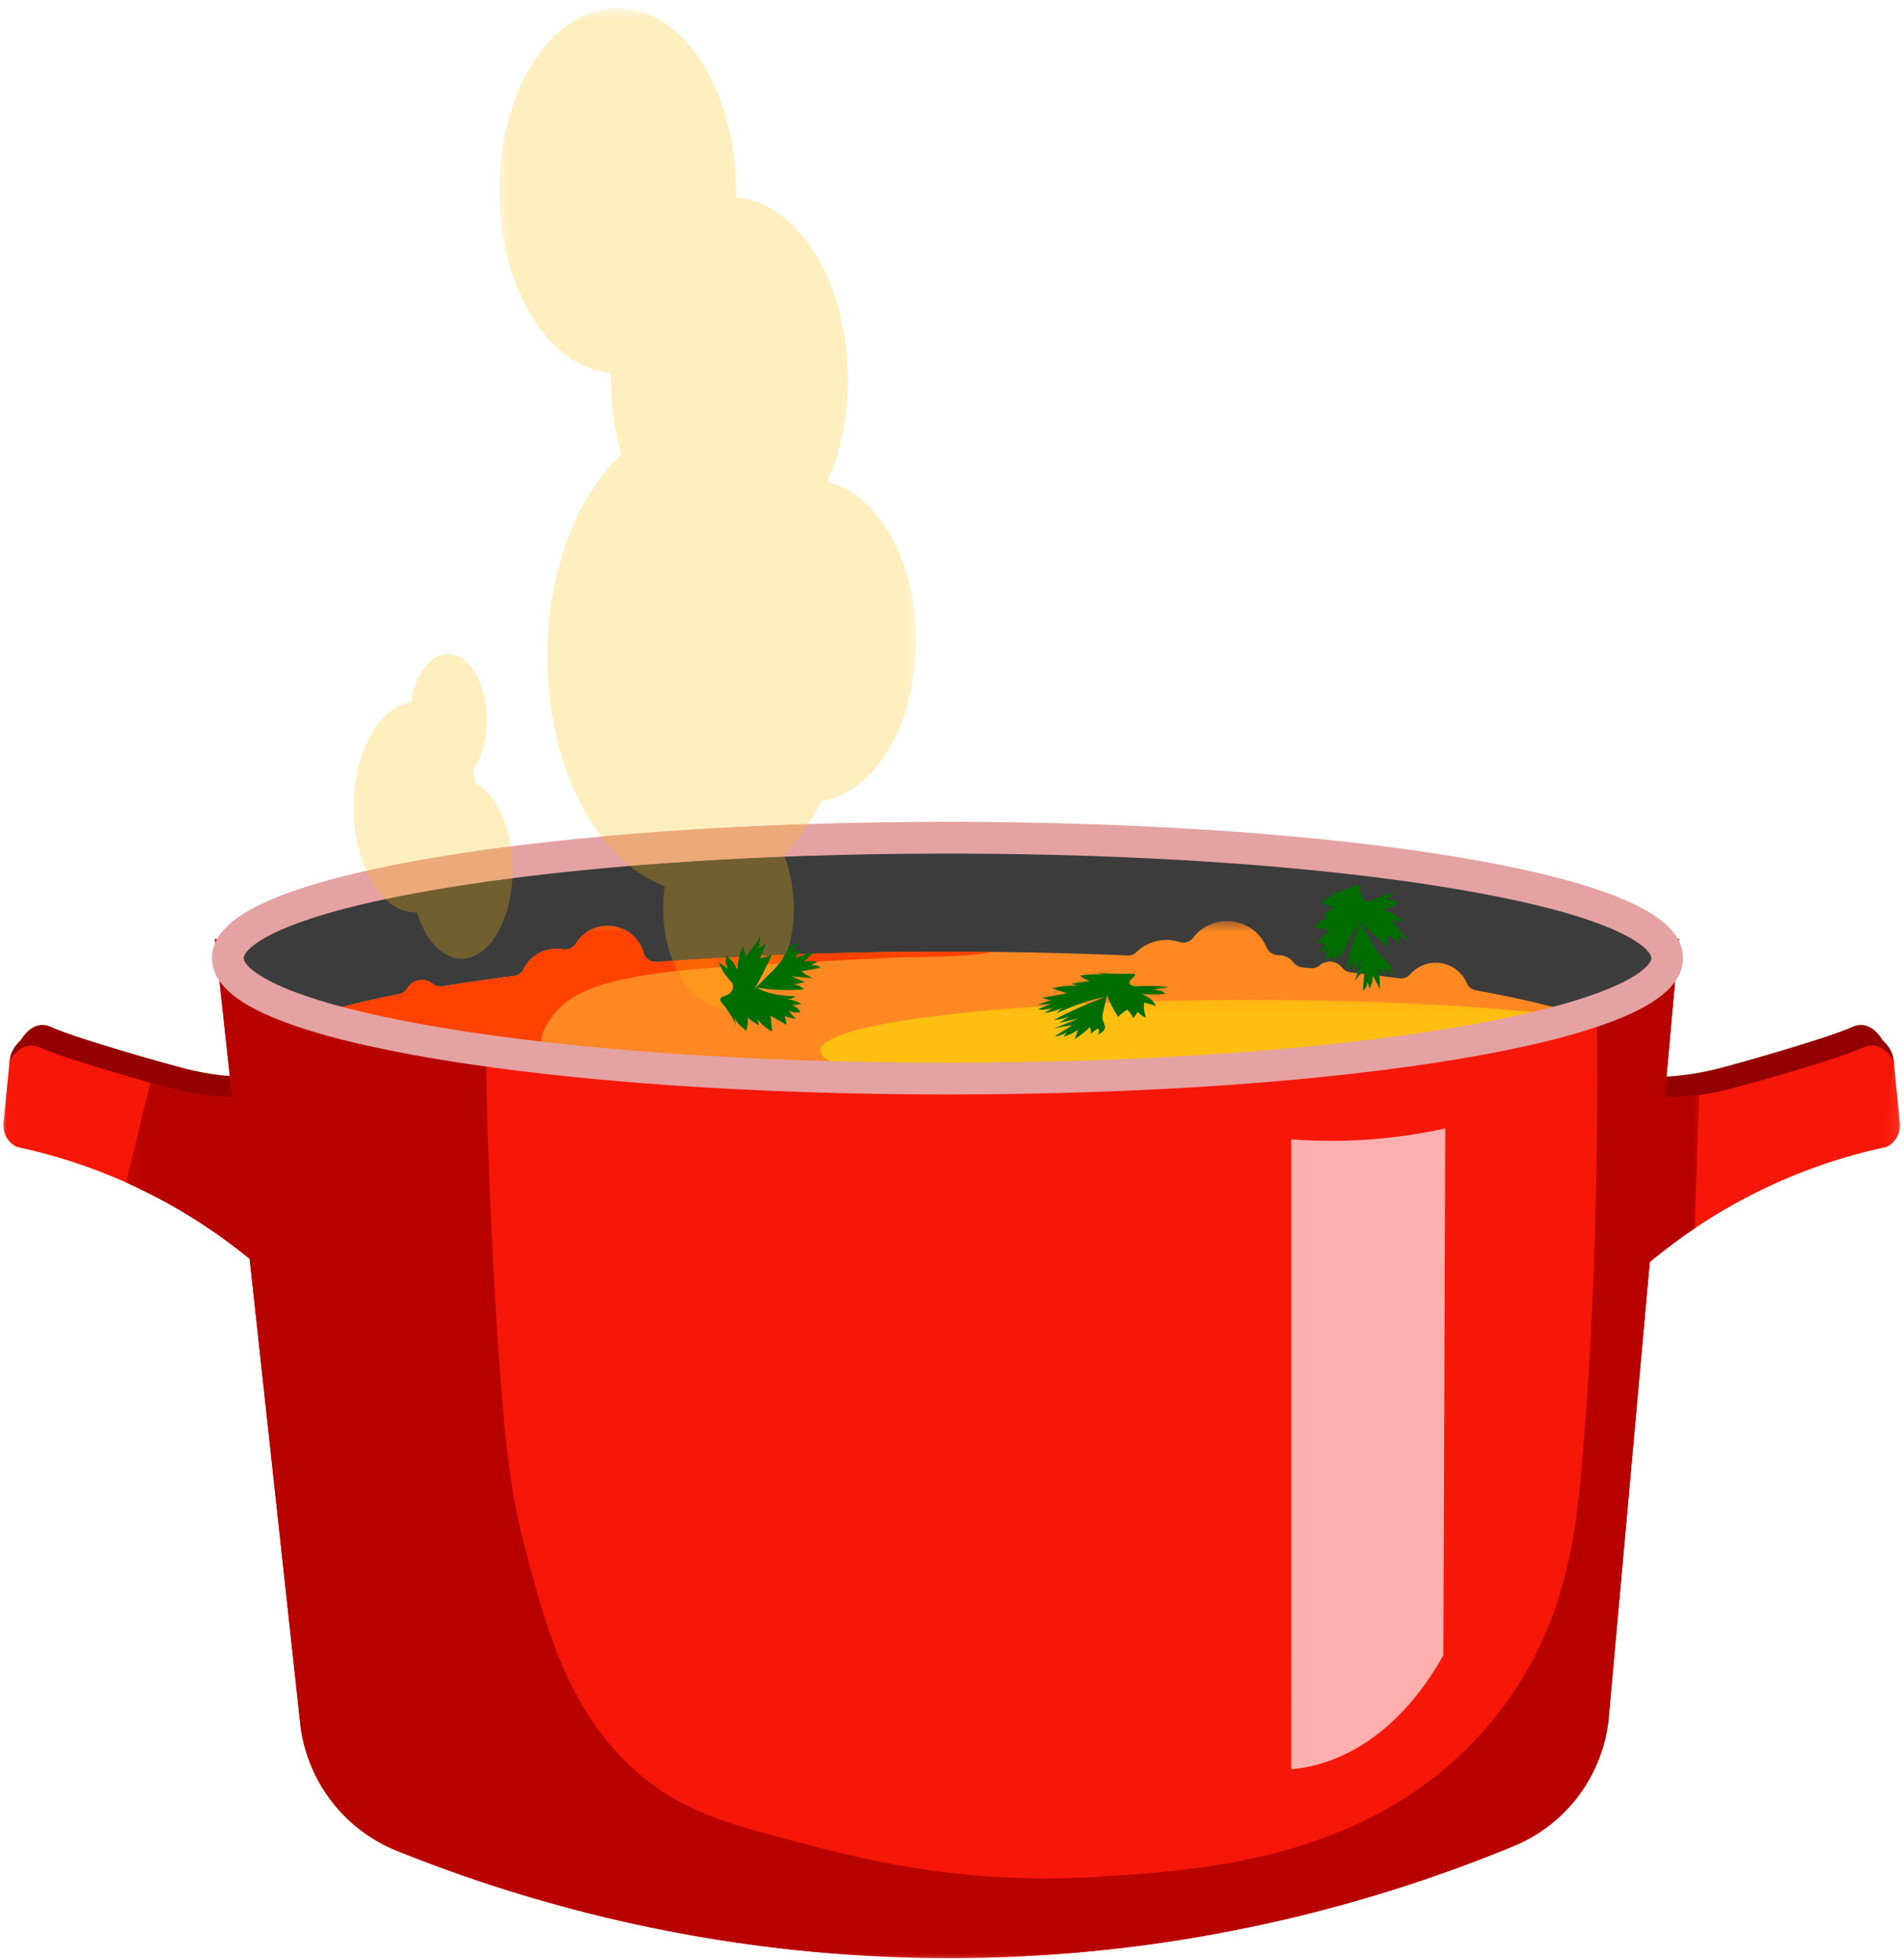 <svg xmlns="http://www.w3.org/2000/svg" width="140" height="144" fill="none"><path fill="#940000" d="M120.818 79.162c2.418.04 4.292-.31 5.552-.636 1.329-.34 7.834-2.166 9.808-3.042.109-.049.429-.195.827-.143.661.082 1.132.648 1.412 1.09.344.322.767.836.824 1.508.025.28-.024.487-.054.63-.116.538-.247 1.335-.314 2.467a1.73 1.73 0 0 1-1.001 1.755 40.26 40.26 0 0 0-17.894 8.883zM19.136 79.162c-2.422.04-4.296-.31-5.552-.636-1.332-.34-7.837-2.166-9.811-3.042-.11-.049-.429-.195-.828-.143-.66.082-1.128.648-1.411 1.09-.34.322-.764.836-.822 1.508-.024.28.025.487.055.63.116.538.247 1.335.31 2.467a1.741 1.741 0 0 0 1 1.755 40.2 40.2 0 0 1 9.724 3.423 40.5 40.5 0 0 1 8.172 5.46q-.418-6.255-.837-12.512"/><mask id="a" width="140" height="77" x="0" y="68" maskUnits="userSpaceOnUse" style="mask-type:luminance"><path fill="#fff" d="M.007 68.26h139.916V144H.007z"/></mask><g mask="url(#a)"><path fill="#F71708" d="m139.695 82.546-.454-4.606c-.283-.438-.751-1.004-1.411-1.09-.402-.051-.721.095-.828.144-1.977.879-8.478 2.701-9.811 3.042-1.122.292-2.741.6-4.794.636q.528-5.847 1.055-11.694a146.1 146.1 0 0 1-53.621 10.291 146.1 146.1 0 0 1-54.032-10.291l1.268 11.682a20.4 20.4 0 0 1-4.308-.624c-1.329-.34-7.833-2.163-9.808-3.042-.109-.049-.428-.195-.827-.143-.66.085-1.129.65-1.412 1.089l-.456 4.606A1.74 1.74 0 0 0 1.257 84.3a40 40 0 0 1 9.723 3.422 40.3 40.3 0 0 1 7.377 4.798q1.855 17.045 3.712 34.094a11.46 11.46 0 0 0 7.1 9.403c9.443 3.803 23.687 7.992 41.28 7.889 17.425-.101 31.51-4.375 40.871-8.239a11.38 11.38 0 0 0 6.976-9.5l3.012-33.413a40.5 40.5 0 0 1 7.666-5.031 40 40 0 0 1 9.723-3.423 1.74 1.74 0 0 0 .998-1.755"/></g><path fill="#FFB0AE" d="M106.27 82.935q-.071 19.355-.14 38.711c-.839 1.506-2.379 3.894-4.788 5.765-2.62 2.036-5.035 2.501-6.395 2.617V83.735c1.692.127 3.55.158 5.552.021a39.4 39.4 0 0 0 5.771-.821"/><mask id="b" width="117" height="77" x="9" y="68" maskUnits="userSpaceOnUse" style="mask-type:luminance"><path fill="#fff" d="M9.218 68.26H125.26V144H9.219z"/></mask><g mask="url(#b)"><path fill="#B70200" d="M124.946 80.477c-.755.103-1.603.18-2.549.195q.527-5.847 1.055-11.694c-1.831.727-3.863 1.49-6.084 2.257.1 5.141.322 20.8-1.068 36.561-.426 4.861-1.147 11.308-5.616 17.432a28 28 0 0 1-3.562 3.982c-8.226 7.587-19.318 8.281-26.294 8.719-9.704.605-16.85-1.172-21.104-2.27-6.263-1.615-9.5-2.491-12.798-5.348-5.071-4.393-6.656-10.313-8.25-16.279-1.053-3.942-1.518-7.322-2.057-15.238a411 411 0 0 1-.91-23.525 147 147 0 0 1-11.064-3.106 146 146 0 0 1-8.847-3.185l1.269 11.682a20.4 20.4 0 0 1-4.308-.624c-.316-.08-.928-.246-1.7-.463l-1.801 7.335q.849.378 1.722.816a40.3 40.3 0 0 1 7.377 4.797q1.856 17.045 3.711 34.094a11.46 11.46 0 0 0 7.1 9.403c9.444 3.803 23.687 7.992 41.28 7.889 17.426-.101 31.511-4.375 40.872-8.239a11.38 11.38 0 0 0 6.976-9.5l3.011-33.413a41 41 0 0 1 3.304-2.473z"/></g><path fill="#3C3C3C" d="M122.588 70.417c0 4.889-23.692 8.85-52.918 8.85-29.224 0-52.916-3.961-52.916-8.85s23.692-8.852 52.916-8.852c29.226 0 52.918 3.963 52.918 8.852"/><mask id="c" width="107" height="13" x="16" y="67" maskUnits="userSpaceOnUse" style="mask-type:luminance"><path fill="#fff" d="M16.705 67.607h105.963v11.835H16.705z"/></mask><g mask="url(#c)"><mask id="d" width="107" height="19" x="16" y="61" maskUnits="userSpaceOnUse" style="mask-type:luminance"><path fill="#fff" d="M122.588 70.417c0 4.889-23.692 8.85-52.918 8.85-29.224 0-52.916-3.961-52.916-8.85s23.692-8.852 52.916-8.852c29.226 0 52.918 3.963 52.918 8.852"/></mask><g mask="url(#d)"><path fill="#F82" d="M108.521 72.785a.92.92 0 0 1-.678-.55 2.48 2.48 0 0 0-2.276-1.479c-.748 0-1.414.329-1.871.846a.91.91 0 0 1-.812.301 179 179 0 0 0-3.578-.44.94.94 0 0 1-.63-.36 1.14 1.14 0 0 0-.839-.426 1.14 1.14 0 0 0-.776.256.94.94 0 0 1-.69.219q-.306-.03-.618-.058a.91.91 0 0 1-.645-.359 1.32 1.32 0 0 0-1.004-.532l-.082-.003a.95.95 0 0 1-.9-.582 3.14 3.14 0 0 0-2.753-1.925 3.13 3.13 0 0 0-2.635 1.226.92.92 0 0 1-1.007.31 3.177 3.177 0 0 0-3.164.745.91.91 0 0 1-.672.25c-4.226-.183-8.655-.28-13.221-.28-7.609 0-14.843.268-21.384.754a.93.93 0 0 1-.961-.66 2.739 2.739 0 0 0-4.97-.7c-.202.32-.57.49-.941.423a2.74 2.74 0 0 0-2.92 1.46.94.94 0 0 1-.713.512 144 144 0 0 0-5.241.757.9.9 0 0 1-.715-.182 1.267 1.267 0 0 0-1.883.334.9.9 0 0 1-.606.423c-7.845 1.546-12.582 3.544-12.582 5.732 0 4.889 23.692 8.85 52.916 8.85 29.226 0 52.918-3.961 52.918-8.85 0-2.321-5.336-4.433-14.067-6.012"/></g></g><mask id="e" width="90" height="13" x="16" y="67" maskUnits="userSpaceOnUse" style="mask-type:luminance"><path fill="#fff" d="M16.705 67.936h88.577V79.44H16.705z"/></mask><g mask="url(#e)"><mask id="f" width="107" height="19" x="16" y="61" maskUnits="userSpaceOnUse" style="mask-type:luminance"><path fill="#fff" d="M122.588 70.417c0 4.889-23.692 8.85-52.918 8.85-29.224 0-52.916-3.961-52.916-8.85s23.692-8.852 52.916-8.852c29.226 0 52.918 3.963 52.918 8.852"/></mask><g mask="url(#f)"><path fill="#FF4200" d="M75.179 83.855c-1.664.006-10.8.051-22.3-1.862-8.015-1.333-12.792-2.887-13.06-5.239-.09-.767.33-1.387.716-1.94 1.487-2.133 4.38-3.365 15.484-3.931 4.621-.238 5.966-.317 10.292-.533.815-.04 4.426.067 6.641-.39a292 292 0 0 0-3.282-.017c-7.609 0-14.843.267-21.384.754a.93.93 0 0 1-.961-.66 2.739 2.739 0 0 0-4.97-.7.92.92 0 0 1-.941.423 2.74 2.74 0 0 0-2.92 1.46.94.94 0 0 1-.713.511 144 144 0 0 0-5.241.758.9.9 0 0 1-.715-.183 1.267 1.267 0 0 0-1.883.335.9.9 0 0 1-.606.423c-7.845 1.545-12.582 3.544-12.582 5.731 0 4.89 23.692 8.85 52.916 8.85 13.705 0 26.19-.87 35.59-2.3-4.527-.748-14.898-1.548-30.081-1.49"/></g></g><mask id="g" width="63" height="7" x="60" y="73" maskUnits="userSpaceOnUse" style="mask-type:luminance"><path fill="#fff" d="M60.008 73.197h62.66v6.246h-62.66z"/></mask><g mask="url(#g)"><mask id="h" width="107" height="19" x="16" y="61" maskUnits="userSpaceOnUse" style="mask-type:luminance"><path fill="#fff" d="M122.589 70.42c0 4.888-23.693 8.849-52.92 8.849-29.222 0-52.915-3.961-52.915-8.85s23.693-8.853 52.916-8.853c29.226 0 52.919 3.964 52.919 8.853"/></mask><g mask="url(#h)"><path fill="#FFBF10" d="M60.312 77.209c0 2.057 14.174 3.724 31.657 3.724 14.542 0 26.793-1.153 30.504-2.726-.447-1.138-2.184-2.221-4.968-3.2-5.762-.925-15.052-1.522-25.536-1.522-17.483 0-31.657 1.664-31.657 3.724"/></g></g><path fill="#E5A2A2" d="M69.67 62.734c-14.07 0-27.292.912-37.224 2.577-4.783.796-8.516 1.721-11.107 2.747-2.702 1.067-3.42 1.986-3.42 2.36 0 .371.718 1.29 3.42 2.358 2.591 1.025 6.324 1.95 11.107 2.75 9.932 1.661 23.154 2.577 37.224 2.577 14.073 0 27.294-.916 37.227-2.577 4.779-.8 8.518-1.725 11.107-2.75 2.701-1.068 3.419-1.987 3.419-2.358 0-.374-.718-1.293-3.419-2.36-2.589-1.026-6.328-1.95-11.107-2.748-9.933-1.664-23.154-2.576-37.227-2.576m0 17.702c-14.195 0-27.553-.928-37.608-2.61-4.943-.824-8.837-1.795-11.578-2.878-3.295-1.302-4.895-2.783-4.895-4.53 0-1.746 1.6-3.228 4.895-4.53 2.74-1.086 6.635-2.053 11.578-2.88C42.117 61.325 55.475 60.4 69.67 60.4c14.198 0 27.556.925 37.613 2.608 4.941.827 8.835 1.794 11.576 2.88 3.294 1.302 4.895 2.784 4.895 4.53s-1.601 3.228-4.895 4.53c-2.741 1.083-6.635 2.054-11.576 2.878-10.057 1.682-23.415 2.61-37.613 2.61"/><path fill="#715F30" d="M49.464 70.613c-.445-1.122-.7-2.44-.7-3.851 0-.56.042-1.108.118-1.63a9.1 9.1 0 0 1-2.58-1.492 261 261 0 0 1 11.385-.681c.432 1.113.681 2.412.681 3.803 0 1.226-.195 2.385-.538 3.404-2.884.112-5.68.261-8.366.447"/><path fill="#FF971D" d="M53.567 74.166c-1.527 0-2.887-1.098-3.766-2.807 1.725-.192 3.772-.35 6.218-.475.57-.03 1.09-.058 1.57-.082-.858 2.026-2.34 3.364-4.022 3.364"/><path fill="#FF6404" d="M49.801 71.359a9 9 0 0 1-.338-.746c2.687-.185 5.482-.334 8.366-.447q-.109.33-.24.636c-.48.024-1 .051-1.57.082-2.446.125-4.493.283-6.218.475"/><mask id="i" width="32" height="63" x="36" y="0" maskUnits="userSpaceOnUse" style="mask-type:luminance"><path fill="#fff" d="M36.476.586h31.152v61.443H36.476z"/></mask><g mask="url(#i)"><path fill="#FFEEBE" d="M44.222 61.481c-2.428-3.182-3.97-7.928-3.97-13.227 0-6.304 2.178-11.822 5.439-14.861a19.7 19.7 0 0 1-.755-5.981c-4.587-.384-8.226-6.234-8.226-13.401C36.71 6.6 40.604.595 45.411.595s8.7 6.005 8.7 13.416c0 .164 0 .322-.002.484 4.584.383 8.226 6.236 8.226 13.397 0 2.793-.554 5.388-1.503 7.533 3.693.842 6.525 5.746 6.525 11.673 0 6.145-3.048 11.192-6.939 11.745q-.456.912-.986 1.72c-5.339.176-10.462.483-15.21.918"/></g><path fill="#ECAA7A" d="M46.303 63.64a12.4 12.4 0 0 1-2.081-2.16c4.749-.435 9.872-.742 15.21-.918a14 14 0 0 1-1.806 2.25q.032.074.06.147a261 261 0 0 0-11.383.681"/><path fill="#715F30" d="M33.942 70.461c-1.417 0-2.652-1.375-3.288-3.407q-.053.004-.107.003c-.8 0-1.554-.353-2.209-.977a95 95 0 0 1 4.108-.77c1.654-.28 3.4-.535 5.229-.769-.182 3.322-1.783 5.92-3.733 5.92"/><path fill="#FFEEBE" d="M26.933 64c-.578-1.299-.922-2.914-.922-4.67 0-4.073 1.85-7.407 4.192-7.708.332-2.05 1.433-3.557 2.744-3.557 1.57 0 2.845 2.17 2.845 4.847 0 1.475-.386 2.798-1.001 3.687.073.328.137.666.183 1.016 1.256.627 2.248 2.376 2.588 4.59-1.925.244-3.763.512-5.5.804a95 95 0 0 0-5.129.991"/><path fill="#ECAA7A" d="M28.339 66.08c-.551-.522-1.029-1.231-1.406-2.08a95 95 0 0 1 5.13-.992c1.736-.292 3.574-.56 5.5-.803a11 11 0 0 1 .112 2.337c-1.828.234-3.575.49-5.23.77q-2.204.366-4.107.769"/><path fill="#006D00" d="M53.607 73.053c.21-.161.353-.438.274-.69-.046-.147-.159-.265-.265-.381a4.4 4.4 0 0 1-.79-1.266l.665.45q-.095-.327-.185-.65.017.074.04.149l.081-.447c.338.289.612.648.797 1.05 0-.61.153-1.218.439-1.756q.066.41.14.815c.425-.46.797-.973 1.092-1.53.006.322-.052.642-.174.94q.319-.206.642-.41-.284.524-.462 1.094a3 3 0 0 0 .867-.292q-.587 1.305-1.281 2.55.639-.648 1.287-1.296c.261-.268.526-.536.724-.849.167-.262.286-.554.48-.791.195-.237.502-.423.804-.359a1.16 1.16 0 0 0-.481.541 1.4 1.4 0 0 0 .672-.212c-.188.219-.353.459-.492.711a7.5 7.5 0 0 1 1.414-.474q-.405.373-.812.745a2.2 2.2 0 0 1 1.007-.012l-.463.28c.25-.027.545-.037.7.161q-.697.133-1.396.262c.261.216.556.383.873.505l-1.603-.137q.492.22.988.435-.404.077-.809.149c.277.052.535.183.742.368a13.8 13.8 0 0 1-3.465-.119c.843.505 1.862.581 2.839.642-.195.137-.435.21-.676.207.387.024.767.146 1.099.347-.235.037-.463.073-.697.113a.93.93 0 0 1 .636.498 1.77 1.77 0 0 1-.87-.085l.526.584c-.274-.067-.545-.133-.821-.197.079.2.124.413.133.626l-1.162-.669q.056.575.116 1.15a2.94 2.94 0 0 1-1.095-.919c.042.159.088.32.127.478a5.6 5.6 0 0 1-.836-.569c.03.32-.006.645-.107.95a2.86 2.86 0 0 1-.906-.99c.085.226.128.463.128.7 0-.395-.542-1.116-.76-1.439-.101-.149-.424-.417-.36-.605.058-.177.493-.247.636-.356M83.083 72.07c-.085.164 0 .34.298.396.18.03.401.018.611.009a11.4 11.4 0 0 1 1.935.076q-.55.082-1.101.167.379.072.757.15l-.17-.037q.146.106.292.206a8.5 8.5 0 0 1-1.752.01c.523.228.885.529 1.04.873q-.424-.115-.852-.234c-.06.386-.012.763.146 1.119-.283-.116-.492-.268-.62-.438q-.165.237-.332.474a2.2 2.2 0 0 0-.447-.638c-.277.17-.505.352-.675.541a10 10 0 0 1-.816-1.594q-.128.565-.261 1.132c-.055.228-.107.462-.049.678.046.18.17.35.164.536-.006.188-.173.41-.55.538.121-.152.14-.31.051-.444-.243.122-.432.268-.538.414a1.1 1.1 0 0 0-.085-.511q-.466.46-1.102.888l.229-.688a4.2 4.2 0 0 1-1.065.508q.123-.167.255-.334c-.246.137-.553.286-.888.292q.635-.4 1.269-.8c-.463.051-.928.137-1.366.25q.916-.377 1.831-.752-.716.166-1.433.331l.737-.459c-.338.119-.725.2-1.108.234a29 29 0 0 1 3.803-1.691c-1.33.231-2.486.715-3.584 1.183.095-.152.29-.298.548-.417a7 7 0 0 1-1.47.42q.325-.193.645-.39c-.34.116-.76.165-1.107.132.274-.165.62-.305 1-.405l-1.058.046 1.044-.338a3 3 0 0 1-.679-.167l1.816-.332-1.107-.374a9 9 0 0 1 1.956-.2q-.273-.06-.55-.117c.459-.088.921-.155 1.387-.21-.308-.103-.55-.243-.703-.407a8.6 8.6 0 0 1 1.816-.082 3 3 0 0 1-.736-.198c.34.15 1.54.146 2.047.155.238.006.81-.055.9.046.09.097-.312.34-.373.453M100.076 65.794c.104.244.335.45.596.442.156-.01.299-.089.439-.159.444-.23.927-.38 1.423-.444l-.605.53q.338-.005.675-.013h-.155q.205.097.411.198c-.365.25-.782.423-1.22.502.59.155 1.138.456 1.585.873-.277-.024-.551-.052-.828-.076.335.532.74 1.022 1.196 1.454a2.4 2.4 0 0 1-.858-.41l.231.724a6 6 0 0 0-.937-.724c-.03.304-.009.611.058.912a33 33 0 0 1-2.13-1.895l.922 1.579c.189.322.378.645.63.922.21.225.459.416.642.666.179.252.277.593.14.87a1.17 1.17 0 0 0-.402-.606 1.4 1.4 0 0 0 .034.706q-.245-.36-.56-.66c.079.496.113.995.094 1.49l-.511-.976a2.15 2.15 0 0 1-.246.977l-.152-.517c-.037.246-.104.535-.332.635q.05-.708.104-1.42a3 3 0 0 0-.71.718q.272-.761.542-1.518-.337.424-.675.842.033-.406.067-.818a1.55 1.55 0 0 1-.548.624A14 14 0 0 1 100 67.9c-.703.681-1.037 1.651-1.348 2.582a1.2 1.2 0 0 1-.024-.708 2.4 2.4 0 0 1-.618.973q.038-.352.073-.7a.95.95 0 0 1-.644.487 1.7 1.7 0 0 1 .304-.821q-.35.179-.7.359l.402-.743a2 2 0 0 1-.64-.033q.472-.478.944-.955l-1.138-.183a2.9 2.9 0 0 1 1.168-.824q-.248.004-.495.003.352-.37.763-.666a2.3 2.3 0 0 1-.888-.347 2.84 2.84 0 0 1 1.186-.624 2 2 0 0 1-.709-.055c.384.1 1.22-.237 1.585-.368.17-.06.511-.301.676-.195.155.107.112.542.179.712"/></svg>